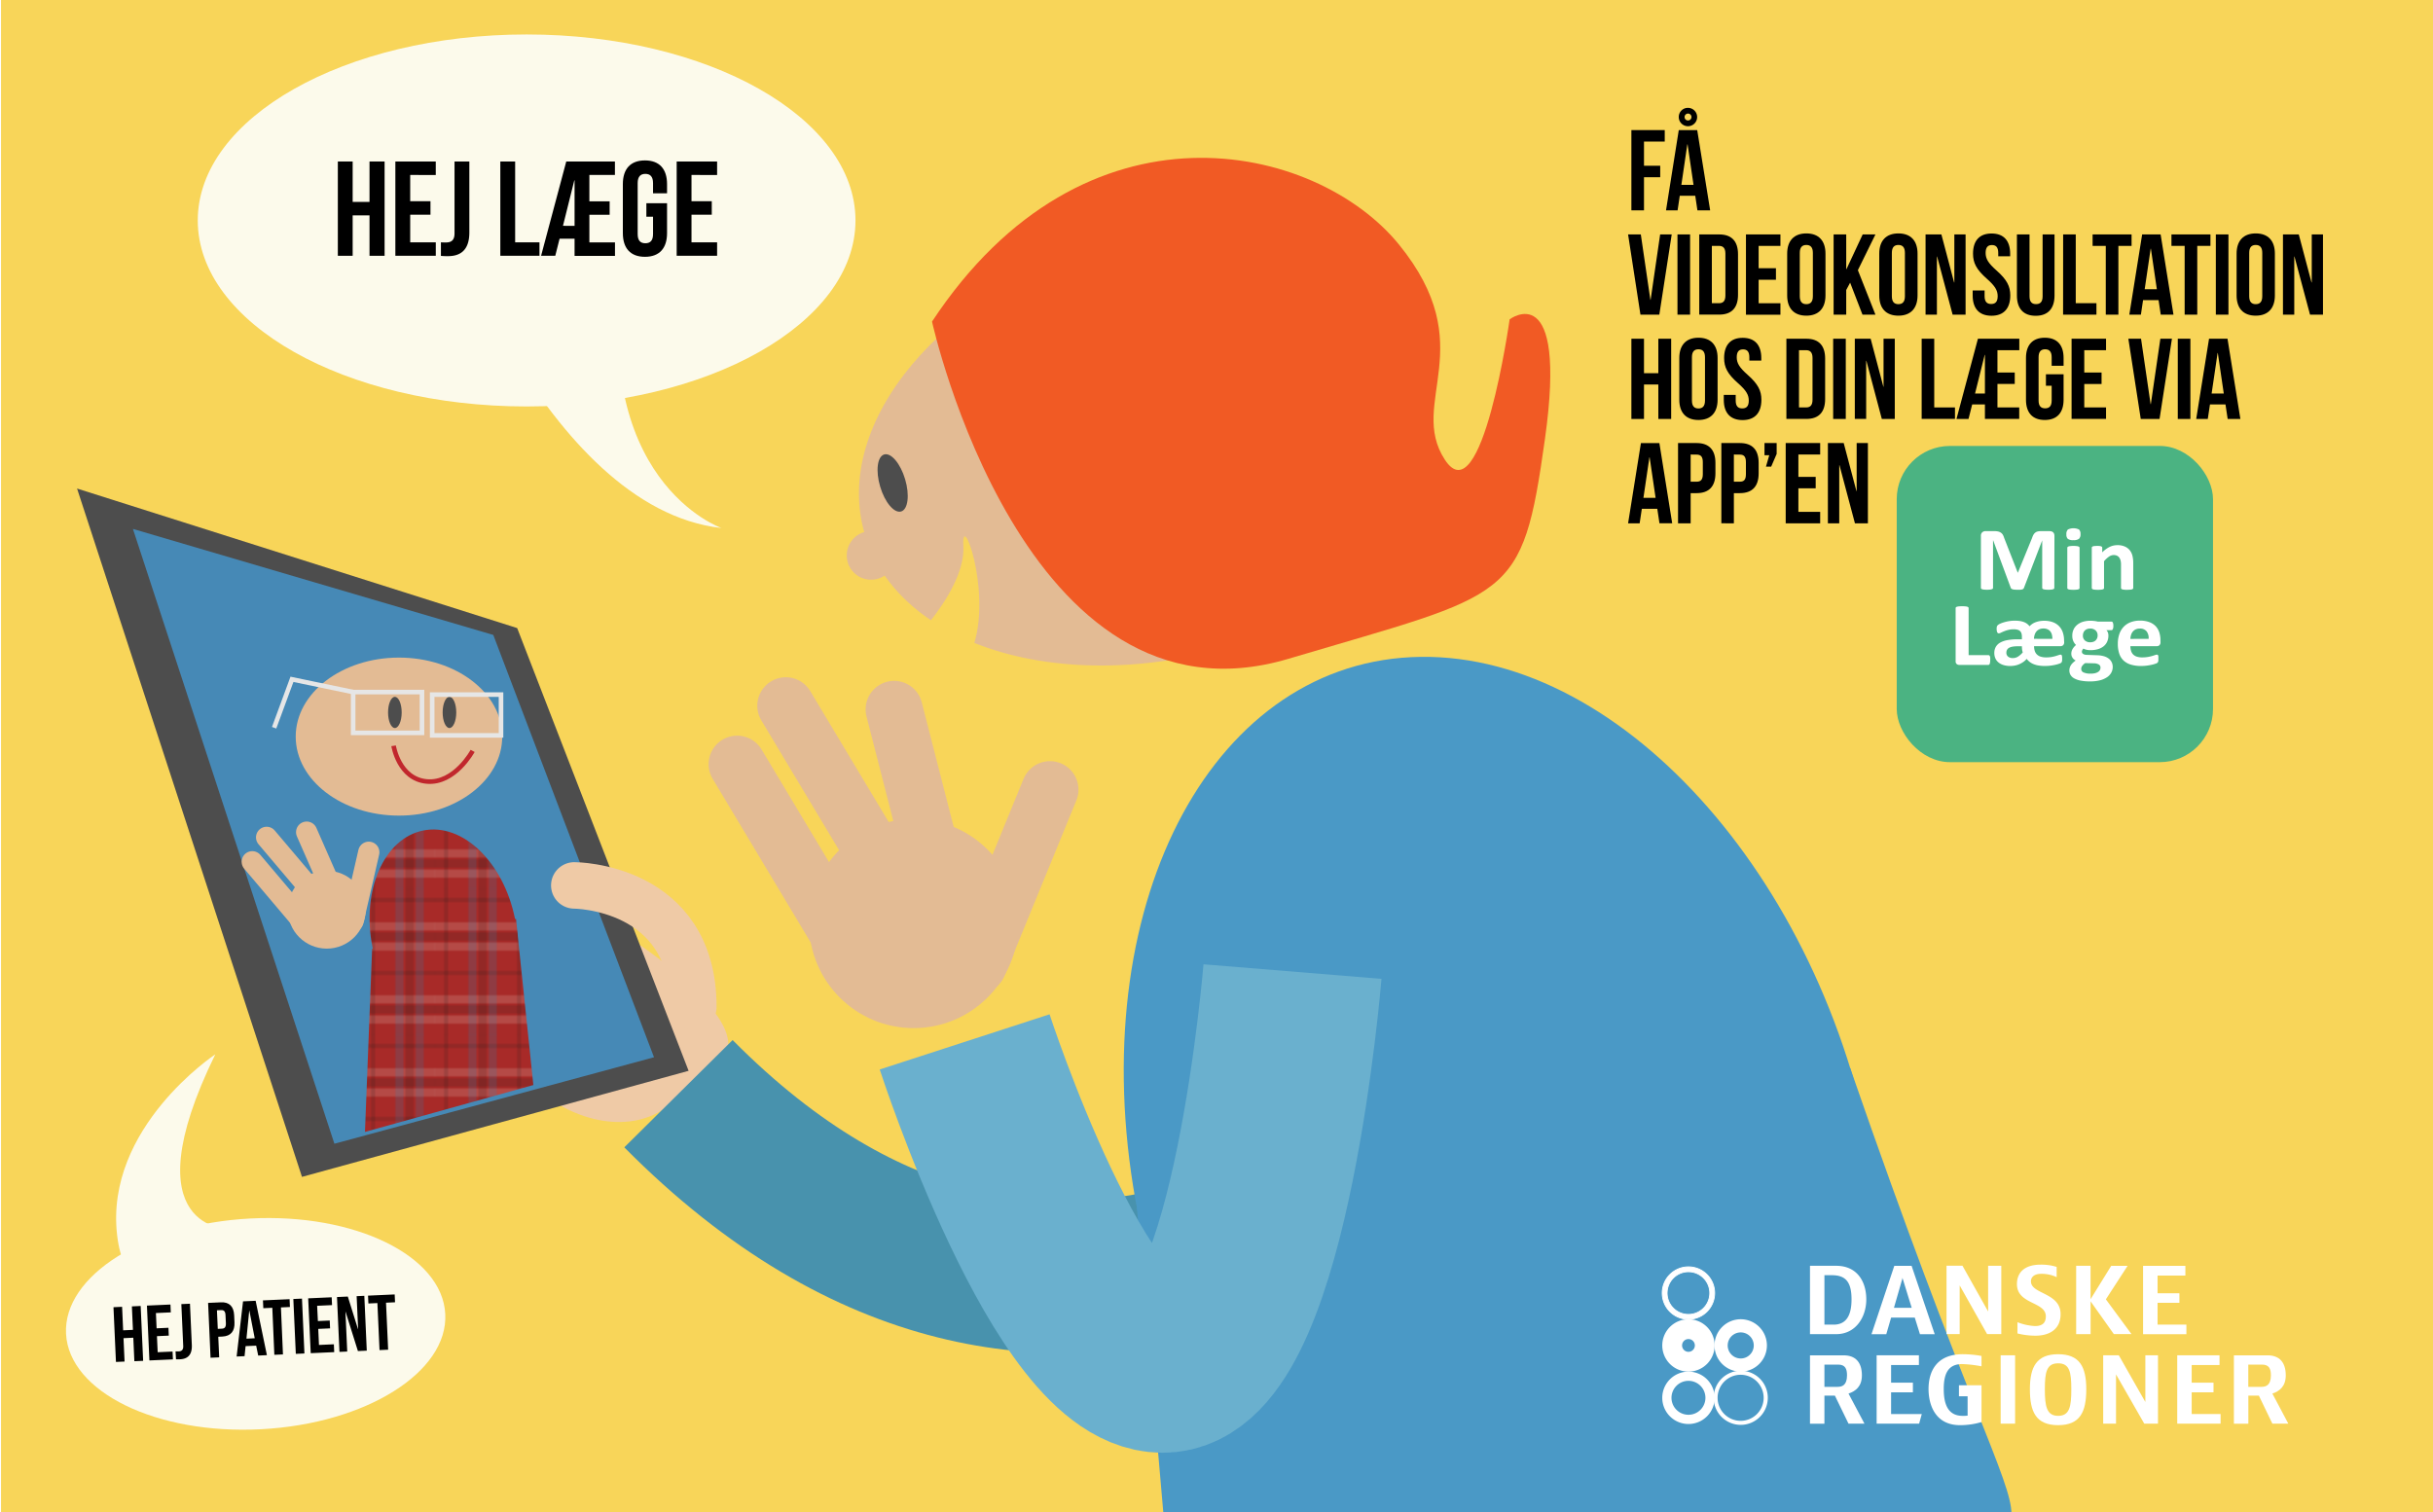 <svg id="Lag_1" data-name="Lag 1" xmlns="http://www.w3.org/2000/svg" xmlns:xlink="http://www.w3.org/1999/xlink" viewBox="0 0 1200 746"><defs><style>.cls-1,.cls-15,.cls-16,.cls-17,.cls-19,.cls-2,.cls-21,.cls-3,.cls-4,.cls-7,.cls-9{fill:none;}.cls-2{stroke:#009cdc;}.cls-2,.cls-3,.cls-4{stroke-linecap:square;stroke-width:0.3px;}.cls-3{stroke:#1d1d1b;}.cls-4{stroke:#fffdf0;}.cls-5{fill:#a82a28;}.cls-6{fill:#f8d559;}.cls-7{stroke:#efcaa6;stroke-width:22.93px;}.cls-15,.cls-19,.cls-7{stroke-linecap:round;}.cls-15,.cls-16,.cls-17,.cls-19,.cls-21,.cls-7,.cls-9{stroke-miterlimit:10;}.cls-8{fill:#efcaa6;}.cls-9{stroke:#4892ad;stroke-width:75.21px;}.cls-10{fill:#4d4d4d;}.cls-11{fill:#4689b6;}.cls-12{fill:#e3bb94;}.cls-13{fill:#f15a24;}.cls-14{fill:#4a99c6;}.cls-15,.cls-19{stroke:#e3bb94;}.cls-15{stroke-width:28.13px;}.cls-16{stroke:#e6e6e6;}.cls-16,.cls-17{stroke-width:2.26px;}.cls-17{stroke:#c1272d;}.cls-18{fill:url(#Skotskternet_farve_2);}.cls-19{stroke-width:10.48px;}.cls-20{fill:#fcfaeb;}.cls-21{stroke:#6ab0ce;stroke-width:88.08px;}.cls-22{fill:#fff;}.cls-23{fill:#4bb382;}</style><pattern id="Skotskternet_farve_2" data-name="Skotskternet farve 2" width="72" height="72" patternTransform="translate(-2 1230)" patternUnits="userSpaceOnUse" viewBox="0 0 72 72"><rect class="cls-1" width="72" height="72"/><line class="cls-2" x1="20" y1="72" x2="20" y2="144"/><line class="cls-2" x1="56" y1="72" x2="56" y2="144"/><line class="cls-3" x1="25" y1="72" x2="25" y2="144"/><line class="cls-3" x1="61" y1="72" x2="61" y2="144"/><line class="cls-2" x1="30" y1="72" x2="30" y2="144"/><line class="cls-2" x1="66" y1="72" x2="66" y2="144"/><line class="cls-2" x1="18" y1="72" x2="18" y2="144"/><line class="cls-2" x1="54" y1="72" x2="54" y2="144"/><line class="cls-3" x1="23" y1="72" x2="23" y2="144"/><line class="cls-3" x1="59" y1="72" x2="59" y2="144"/><line class="cls-2" x1="28" y1="72" x2="28" y2="144"/><line class="cls-2" x1="64" y1="72" x2="64" y2="144"/><line class="cls-3" x1="42" y1="72" x2="42" y2="144"/><line class="cls-3" x1="6" y1="72" x2="6" y2="144"/><line class="cls-3" x1="144" y1="6" x2="72" y2="6"/><line class="cls-3" x1="144" y1="42" x2="72" y2="42"/><line class="cls-4" x1="144" y1="20" x2="72" y2="20"/><line class="cls-4" x1="144" y1="56" x2="72" y2="56"/><line class="cls-3" x1="144" y1="25" x2="72" y2="25"/><line class="cls-3" x1="144" y1="61" x2="72" y2="61"/><line class="cls-4" x1="144" y1="30" x2="72" y2="30"/><line class="cls-4" x1="144" y1="66" x2="72" y2="66"/><line class="cls-4" x1="144" y1="18" x2="72" y2="18"/><line class="cls-4" x1="144" y1="54" x2="72" y2="54"/><line class="cls-3" x1="144" y1="23" x2="72" y2="23"/><line class="cls-3" x1="144" y1="59" x2="72" y2="59"/><line class="cls-4" x1="144" y1="28" x2="72" y2="28"/><line class="cls-4" x1="144" y1="64" x2="72" y2="64"/><rect class="cls-5" width="72" height="72"/><line class="cls-3" x1="72" y1="6" y2="6"/><line class="cls-3" x1="72" y1="42" y2="42"/><line class="cls-4" x1="72" y1="20" y2="20"/><line class="cls-4" x1="72" y1="56" y2="56"/><line class="cls-3" x1="72" y1="25" y2="25"/><line class="cls-3" x1="72" y1="61" y2="61"/><line class="cls-4" x1="72" y1="30" y2="30"/><line class="cls-4" x1="72" y1="66" y2="66"/><line class="cls-4" x1="72" y1="18" y2="18"/><line class="cls-4" x1="72" y1="54" y2="54"/><line class="cls-3" x1="72" y1="23" y2="23"/><line class="cls-3" x1="72" y1="59" y2="59"/><line class="cls-4" x1="72" y1="28" y2="28"/><line class="cls-4" x1="72" y1="64" y2="64"/><line class="cls-2" x1="20" x2="20" y2="72"/><line class="cls-2" x1="56" x2="56" y2="72"/><line class="cls-3" x1="25" x2="25" y2="72"/><line class="cls-3" x1="61" x2="61" y2="72"/><line class="cls-2" x1="30" x2="30" y2="72"/><line class="cls-2" x1="66" x2="66" y2="72"/><line class="cls-2" x1="18" x2="18" y2="72"/><line class="cls-2" x1="54" x2="54" y2="72"/><line class="cls-3" x1="23" x2="23" y2="72"/><line class="cls-3" x1="59" x2="59" y2="72"/><line class="cls-2" x1="28" x2="28" y2="72"/><line class="cls-2" x1="64" x2="64" y2="72"/><line class="cls-3" x1="42" x2="42" y2="72"/><line class="cls-3" x1="6" x2="6" y2="72"/><line class="cls-3" y1="6" x2="-72" y2="6"/><line class="cls-3" y1="42" x2="-72" y2="42"/><line class="cls-4" y1="20" x2="-72" y2="20"/><line class="cls-4" y1="56" x2="-72" y2="56"/><line class="cls-3" y1="25" x2="-72" y2="25"/><line class="cls-3" y1="61" x2="-72" y2="61"/><line class="cls-4" y1="30" x2="-72" y2="30"/><line class="cls-4" y1="66" x2="-72" y2="66"/><line class="cls-4" y1="18" x2="-72" y2="18"/><line class="cls-4" y1="54" x2="-72" y2="54"/><line class="cls-3" y1="23" x2="-72" y2="23"/><line class="cls-3" y1="59" x2="-72" y2="59"/><line class="cls-4" y1="28" x2="-72" y2="28"/><line class="cls-4" y1="64" x2="-72" y2="64"/><line class="cls-2" x1="20" y1="-72" x2="20"/><line class="cls-2" x1="56" y1="-72" x2="56"/><line class="cls-3" x1="25" y1="-72" x2="25"/><line class="cls-3" x1="61" y1="-72" x2="61"/><line class="cls-2" x1="30" y1="-72" x2="30"/><line class="cls-2" x1="66" y1="-72" x2="66"/><line class="cls-2" x1="18" y1="-72" x2="18"/><line class="cls-2" x1="54" y1="-72" x2="54"/><line class="cls-3" x1="23" y1="-72" x2="23"/><line class="cls-3" x1="59" y1="-72" x2="59"/><line class="cls-2" x1="28" y1="-72" x2="28"/><line class="cls-2" x1="64" y1="-72" x2="64"/><line class="cls-3" x1="42" y1="-72" x2="42"/><line class="cls-3" x1="6" y1="-72" x2="6"/></pattern></defs><title>VIDEOkons på iPad§ SVG</title><rect class="cls-6" x="0.5" y="-3" width="1200" height="750"/><path class="cls-7" d="M196.79,421s-2.85,44.19,63.54,42.38"/><path class="cls-7" d="M193.84,470.39s14.38,41.88,75,14.65"/><path class="cls-7" d="M208.53,507.37s14.39,42.41,75,15.17"/><path class="cls-8" d="M254.25,526.77c22.11,26.58,56.12,34.73,76,18.22s41.8-22.28,19.7-48.86-79.9-63.88-99.75-47.37S232.15,500.2,254.25,526.77Z"/><path class="cls-9" d="M728.54,534.67c-27.33,32.1-206.09,194.51-393.91,4.89"/><polygon class="cls-10" points="148.94 580.59 339.63 528.27 255.08 309.85 38 241.01 148.94 580.59"/><polygon class="cls-11" points="164.93 564.24 322.57 521.58 243.3 313.24 65.56 260.93 164.93 564.24"/><path class="cls-7" d="M283.25,436.8s58.72,0,58.72,59.95"/><path class="cls-12" d="M687.69,182.21c-16.44-55.25-55.3-88.69-139.12-63.75s-138.46,89.94-122,145.19C431.69,281,443.2,295.26,459.16,306c7.14-9.12,16.77-23.93,16-36.72-1.1-18.2,13.53,20.89,5.4,47.9,34.41,13.8,80.57,15.37,127.53,1.4C691.92,293.6,704.13,237.46,687.69,182.21Z"/><ellipse class="cls-12" cx="196.78" cy="363.39" rx="50.93" ry="38.98"/><ellipse class="cls-10" cx="194.76" cy="351.47" rx="3.36" ry="7.69"/><ellipse class="cls-10" cx="221.68" cy="351.47" rx="3.36" ry="7.69"/><path class="cls-13" d="M459.69,158.65S504.79,363.88,635.5,325C745.89,292.16,750.69,297.17,762,216.53s-17.42-59-17.42-59-13.68,97.45-32,69.18S730.88,170.93,690,120.64,535,44.44,459.69,158.65Z"/><path class="cls-14" d="M925.06,580.53c22.79,143-39.44,135.16-140.56,136.47S581.67,728.21,558.88,585.26s40.71-259.9,141.83-261.21S902.27,437.58,925.06,580.53Z"/><circle class="cls-12" cx="450.63" cy="455.62" r="51.58"/><line class="cls-15" x1="517.86" y1="389.56" x2="482.46" y2="476.02"/><line class="cls-15" x1="441" y1="349.96" x2="466.84" y2="450.81"/><line class="cls-15" x1="387.57" y1="348.17" x2="438.62" y2="433.41"/><line class="cls-15" x1="363.56" y1="376.99" x2="414.61" y2="462.23"/><circle class="cls-12" cx="429.62" cy="274" r="12"/><path class="cls-14" d="M992.1,747c0-16.8-21.73-52.93-79.55-220.09l-352.93,56L573.84,747Z"/><ellipse class="cls-10" cx="440.27" cy="238.29" rx="6.42" ry="14.67" transform="translate(-49.67 135.43) rotate(-16.57)"/><rect class="cls-16" x="174.18" y="341.42" width="33.95" height="20.12"/><rect class="cls-16" x="213.16" y="342.67" width="33.95" height="20.12"/><polyline class="cls-16" points="174.18 341.42 144 335.13 135.2 359.02"/><path class="cls-17" d="M194.13,367.93s2.52,16.34,16.35,17.6,22.63-15.09,22.63-15.09"/><path class="cls-18" d="M254,453.28c5.57,27.92-7,43.71-26.42,47.57s-38.31-5.64-43.87-33.57,5.66-53.7,25.07-57.57S248.41,425.35,254,453.28Z"/><polygon class="cls-18" points="263.06 535.28 254.5 453.32 183.54 468 180.01 558.41 263.06 535.28"/><circle class="cls-12" cx="161.17" cy="448.78" r="19.21"/><line class="cls-19" x1="181.89" y1="420.45" x2="174.1" y2="454.36"/><line class="cls-19" x1="151.25" y1="410.53" x2="166.84" y2="446.04"/><line class="cls-19" x1="131.5" y1="413.1" x2="155.41" y2="441.35"/><line class="cls-19" x1="124.42" y1="425.14" x2="148.33" y2="453.39"/><ellipse class="cls-20" cx="259.74" cy="108.76" rx="162.2" ry="91.76"/><path class="cls-20" d="M215.76,97.19s52.39,153.53,140.08,163.3c0,0-66.5-23.11-47.71-135.26S215.76,97.19,215.76,97.19Z"/><path d="M173.94,126.19h-7.31V79.67h7.31V99.61h8.31V79.67h7.44v46.52h-7.44V106.25h-8.31Z"/><path d="M202.32,99.28h10v6.64h-10v13.62h12.62v6.65H195V79.67h19.93v6.65H202.32Z"/><path d="M217.47,119.54c.79.07,1.72.07,2.52.07,2.33,0,4.19-.86,4.19-4.45V79.67h7.31v35c0,9.3-5,11.69-10.5,11.69a30.62,30.62,0,0,1-3.52-.13Z"/><path d="M246.77,79.67h7.31v39.87h12v6.65H246.77Z"/><path d="M283.39,117.75H276l-2.13,8.44h-7l12.42-46.52h24v6.65H290.69v13h10v6.64h-10v13.62h12.63v6.65H283.39Zm0-6.31V89h-.14l-5.58,22.4Z"/><path d="M318.8,100.27H329V115c0,7.44-3.72,11.69-10.9,11.69s-10.9-4.25-10.9-11.69V90.84c0-7.45,3.72-11.7,10.9-11.7S329,83.39,329,90.84v4.52h-6.91v-5c0-3.32-1.47-4.58-3.79-4.58s-3.79,1.26-3.79,4.58v25.12c0,3.32,1.46,4.52,3.79,4.52s3.79-1.2,3.79-4.52v-8.57H318.8Z"/><path d="M341.06,99.28h10v6.64h-10v13.62h12.63v6.65H333.75V79.67h19.94v6.65H341.06Z"/><ellipse class="cls-20" cx="126.06" cy="653.12" rx="93.65" ry="52.05" transform="translate(-34.09 7.51) rotate(-3.01)"/><path class="cls-20" d="M113.43,606.37s-50.09,1.37-7.24-86.23c0,0-54.46,36.06-48.45,89S113.43,606.37,113.43,606.37Z"/><path d="M61.44,671.7l-4.25.19-1.22-27,4.25-.2.52,11.6,4.83-.22-.52-11.59,4.33-.2,1.22,27.06-4.33.19-.52-11.59-4.83.22Z"/><path d="M77.24,655.3l5.84-.26.17,3.87-5.84.26.36,7.92,7.34-.33.18,3.87-11.6.52-1.22-27.06,11.6-.52.17,3.87-7.34.33Z"/><path d="M86.58,666.7c.47,0,1,0,1.47,0,1.36-.06,2.42-.61,2.32-2.7l-.93-20.64,4.26-.19.91,20.33c.24,5.41-2.59,6.93-5.8,7.08a17.59,17.59,0,0,1-2,0Z"/><path d="M115.49,648.86l.16,3.51c.19,4.33-1.79,6.79-6,7l-2,.09.46,10.16-4.26.2-1.21-27.06,6.26-.28C113.1,642.26,115.29,644.53,115.49,648.86ZM107,646.41l.41,9.16,2-.09c1.36-.06,2.06-.71,2-2.64l-.19-4.06c-.08-1.93-.85-2.52-2.2-2.46Z"/><path d="M131.64,668.54l-4.29.2-1-4.88-5.22.23-.51,4.95-3.91.17L119.87,642l6.22-.28Zm-10.09-8.14,4.09-.19L123,646.62h-.08Z"/><path d="M129.69,641.52l13.14-.59.17,3.86-4.44.2,1,23.19-4.25.19-1-23.19-4.44.2Z"/><path d="M144.68,640.84l4.26-.19,1.21,27.06-4.25.19Z"/><path d="M156.79,651.72l5.84-.26.17,3.87-5.83.26.35,7.92,7.35-.33.17,3.87-11.59.52L152,640.51l11.59-.52.18,3.86-7.35.34Z"/><path d="M170.45,647.16h-.07l.88,19.6-3.83.17-1.22-27.06,5.34-.24,5,16h.08l-.73-16.19,3.79-.17,1.21,27.05-4.37.2Z"/><path d="M181.52,639.18l13.14-.59.18,3.87-4.45.2,1.05,23.19-4.25.19-1.05-23.19-4.44.2Z"/><path class="cls-21" d="M637.48,479.31s-15.41,188.33-62,193.23S475.78,514,475.78,514"/><path d="M810.85,81.77h8v5.66h-8v16.34h-6.22V64.18h16.45v5.66H810.85Z"/><path d="M843.48,103.77H837.2l-1.07-7.18h-7.64l-1.07,7.18h-5.71L828,64.18h9.1ZM832.56,53.21A4.53,4.53,0,1,1,828,57.74,4.47,4.47,0,0,1,832.56,53.21Zm-3.28,38h6l-2.94-20h-.12Zm3.28-31.78a1.7,1.7,0,1,0-1.69-1.69A1.67,1.67,0,0,0,832.56,59.43Z"/><path d="M814,147.94h.11l4.7-32.29h5.71l-6.11,39.58H809.1L803,115.65h6.28Z"/><path d="M827.36,115.65h6.22v39.58h-6.22Z"/><path d="M838.1,115.65h9.84c6.22,0,9.28,3.45,9.28,9.78v20c0,6.33-3.06,9.78-9.28,9.78H838.1Zm6.22,5.65v28.28h3.51c2,0,3.17-1,3.17-3.85V125.15c0-2.83-1.19-3.85-3.17-3.85Z"/><path d="M867.39,132.33h8.54V138h-8.54v11.6h10.75v5.65h-17V115.65h17v5.65H867.39Z"/><path d="M881.47,125.15c0-6.34,3.34-10,9.45-10s9.44,3.62,9.44,10v20.58c0,6.33-3.34,10-9.44,10s-9.45-3.62-9.45-10Zm6.22,21c0,2.82,1.25,3.9,3.23,3.9s3.22-1.08,3.22-3.9V124.75c0-2.83-1.24-3.9-3.22-3.9s-3.23,1.07-3.23,3.9Z"/><path d="M912.52,139.45l-1.93,3.62v12.16h-6.22V115.65h6.22v17.13h.12l8-17.13H925l-8.66,17.64L925,155.23h-6.39Z"/><path d="M926.88,125.15c0-6.34,3.33-10,9.44-10s9.45,3.62,9.45,10v20.58c0,6.33-3.34,10-9.45,10s-9.44-3.62-9.44-10Zm6.22,21c0,2.82,1.24,3.9,3.22,3.9s3.22-1.08,3.22-3.9V124.75c0-2.83-1.24-3.9-3.22-3.9s-3.22,1.07-3.22,3.9Z"/><path d="M955.43,126.56h-.11v28.67h-5.6V115.65h7.81l6.27,23.69h.12V115.65h5.54v39.58h-6.39Z"/><path d="M982.29,115.19c6.05,0,9.16,3.62,9.16,10v1.24h-5.88v-1.64c0-2.83-1.13-3.9-3.11-3.9s-3.11,1.07-3.11,3.9,1.25,5,5.32,8.6c5.2,4.58,6.84,7.86,6.84,12.38,0,6.33-3.17,10-9.27,10s-9.28-3.62-9.28-10V143.3h5.88v2.83c0,2.82,1.25,3.84,3.23,3.84s3.22-1,3.22-3.84-1.25-5-5.32-8.6c-5.2-4.58-6.84-7.86-6.84-12.38C973.13,118.81,976.24,115.19,982.29,115.19Z"/><path d="M1001,115.65v30.53c0,2.83,1.24,3.85,3.22,3.85s3.23-1,3.23-3.85V115.65h5.88v30.14c0,6.33-3.17,10-9.28,10s-9.27-3.62-9.27-10V115.65Z"/><path d="M1017.58,115.65h6.22v33.93H1034v5.65h-16.45Z"/><path d="M1032.11,115.65h19.22v5.65h-6.5v33.93h-6.22V121.3h-6.5Z"/><path d="M1072,155.23h-6.28l-1.07-7.18H1057l-1.07,7.18h-5.71l6.33-39.58h9.11Zm-14.2-12.55h6l-2.94-20h-.11Z"/><path d="M1071,115.65h19.23v5.65h-6.5v33.93h-6.22V121.3H1071Z"/><path d="M1092.89,115.65h6.22v39.58h-6.22Z"/><path d="M1103.13,125.15c0-6.34,3.33-10,9.44-10s9.44,3.62,9.44,10v20.58c0,6.33-3.33,10-9.44,10s-9.44-3.62-9.44-10Zm6.22,21c0,2.82,1.24,3.9,3.22,3.9s3.22-1.08,3.22-3.9V124.75c0-2.83-1.24-3.9-3.22-3.9s-3.22,1.07-3.22,3.9Z"/><path d="M1131.68,126.56h-.11v28.67H1126V115.65h7.8l6.28,23.69h.12V115.65h5.54v39.58h-6.39Z"/><path d="M810.85,206.69h-6.22V167.11h6.22v17h7.07v-17h6.33v39.58h-6.33v-17h-7.07Z"/><path d="M828.26,176.61c0-6.33,3.34-10,9.45-10s9.44,3.62,9.44,10v20.58c0,6.34-3.33,10-9.44,10s-9.45-3.62-9.45-10Zm6.23,21c0,2.83,1.24,3.9,3.22,3.9s3.22-1.07,3.22-3.9V176.21c0-2.82-1.24-3.9-3.22-3.9s-3.22,1.08-3.22,3.9Z"/><path d="M859.53,166.66c6.05,0,9.17,3.62,9.17,10v1.24h-5.89v-1.64c0-2.82-1.13-3.9-3.11-3.9s-3.11,1.08-3.11,3.9,1.25,5,5.32,8.6c5.2,4.58,6.84,7.86,6.84,12.38,0,6.34-3.17,10-9.27,10s-9.28-3.62-9.28-10v-2.43h5.88v2.83c0,2.83,1.25,3.85,3.23,3.85s3.22-1,3.22-3.85-1.24-5-5.31-8.6c-5.21-4.58-6.85-7.86-6.85-12.38C850.37,170.28,853.48,166.66,859.53,166.66Z"/><path d="M881.08,167.11h9.84c6.22,0,9.27,3.45,9.27,9.78v20c0,6.34-3.05,9.78-9.27,9.78h-9.84Zm6.22,5.65V201h3.5c2,0,3.17-1,3.17-3.85V176.61c0-2.83-1.19-3.85-3.17-3.85Z"/><path d="M904.15,167.11h6.22v39.58h-6.22Z"/><path d="M920.54,178h-.11v28.67h-5.6V167.11h7.81l6.27,23.69H929V167.11h5.54v39.58h-6.39Z"/><path d="M947.8,167.11H954V201h10.23v5.65H947.8Z"/><path d="M979,199.51h-6.28l-1.81,7.18h-5.94l10.58-39.58h20.41v5.65H985.18v11h8.53v5.66h-8.53V201h10.74v5.65H979Zm0-5.37V175.08h-.12l-4.75,19.06Z"/><path d="M1009.09,184.64h8.71v12.55c0,6.34-3.17,10-9.27,10s-9.28-3.62-9.28-10V176.61c0-6.33,3.17-10,9.28-10s9.27,3.62,9.27,10v3.85h-5.88v-4.25c0-2.82-1.24-3.9-3.22-3.9s-3.23,1.08-3.23,3.9v21.38c0,2.83,1.25,3.85,3.23,3.85s3.22-1,3.22-3.85v-7.3h-2.83Z"/><path d="M1028,183.79h8.53v5.66H1028V201h10.74v5.65h-17V167.11h17v5.65H1028Z"/><path d="M1060.72,199.4h.11l4.7-32.29h5.71l-6.11,39.58h-9.27l-6.11-39.58H1056Z"/><path d="M1074.12,167.11h6.22v39.58h-6.22Z"/><path d="M1105,206.69h-6.27l-1.08-7.18H1090l-1.08,7.18h-5.71l6.33-39.58h9.11Zm-14.19-12.55h6l-2.94-20h-.11Z"/><path d="M824.76,258.16h-6.28L817.41,251h-7.63l-1.08,7.19H803l6.33-39.59h9.11ZM810.57,245.6h6l-2.94-20h-.11Z"/><path d="M846.08,228.35v5.15c0,6.33-3.06,9.78-9.28,9.78h-2.94v14.88h-6.22V218.57h9.16C843,218.57,846.08,222,846.08,228.35Zm-12.22-4.12v13.4h2.94c2,0,3.06-.91,3.06-3.73V228c0-2.83-1.08-3.73-3.06-3.73Z"/><path d="M867.4,228.35v5.15c0,6.33-3.06,9.78-9.28,9.78h-2.94v14.88H849V218.57h9.16C864.34,218.57,867.4,222,867.4,228.35Zm-12.22-4.12v13.4h2.94c2,0,3-.91,3-3.73V228c0-2.83-1.07-3.73-3-3.73Z"/><path d="M870.28,224.57v-6h6v5.37l-2.71,6.28H871l1.64-5.65Z"/><path d="M887,235.25h8.53v5.66H887V252.5h10.74v5.66h-17V218.57h17v5.66H887Z"/><path d="M907.26,229.49h-.11v28.67h-5.6V218.57h7.8l6.28,23.7h.11v-23.7h5.54v39.59h-6.39Z"/><path class="cls-22" d="M871.47,663.75a12.92,12.92,0,1,1-12.92-12.92,12.91,12.91,0,0,1,12.92,12.92m-12.92-6.43a6.43,6.43,0,1,0,6.44,6.43,6.43,6.43,0,0,0-6.44-6.43"/><path class="cls-22" d="M845.7,689.58a12.92,12.92,0,1,1-12.92-12.91,12.93,12.93,0,0,1,12.92,12.91m-12.92-8.37a8.37,8.37,0,1,0,8.37,8.37,8.37,8.37,0,0,0-8.37-8.37"/><path class="cls-22" d="M845.7,663.75a12.92,12.92,0,1,1-12.92-12.92,12.92,12.92,0,0,1,12.92,12.92m-12.92-3.15a3.15,3.15,0,1,0,3.15,3.15,3.15,3.15,0,0,0-3.15-3.15"/><path class="cls-22" d="M845.69,637.92A12.92,12.92,0,1,1,832.78,625a12.91,12.91,0,0,1,12.91,12.92m-12.91-10.53a10.53,10.53,0,1,0,10.53,10.53,10.52,10.52,0,0,0-10.53-10.53"/><path class="cls-22" d="M832.78,651.05a13.14,13.14,0,1,1,13.13-13.13,13.15,13.15,0,0,1-13.13,13.13m0-25.83a12.7,12.7,0,1,0,12.7,12.7,12.72,12.72,0,0,0-12.7-12.7m0,23.44a10.75,10.75,0,1,1,10.75-10.74,10.76,10.76,0,0,1-10.75,10.74m0-21.06a10.32,10.32,0,1,0,10.31,10.32,10.32,10.32,0,0,0-10.31-10.32"/><path class="cls-22" d="M871.47,689.58a12.92,12.92,0,1,1-12.92-12.92,12.92,12.92,0,0,1,12.92,12.92m-12.92-11.79a11.8,11.8,0,1,0,11.8,11.79,11.79,11.79,0,0,0-11.8-11.79"/><path class="cls-22" d="M858.55,702.93a13.35,13.35,0,1,1,13.36-13.35,13.37,13.37,0,0,1-13.36,13.35m0-25.83A12.48,12.48,0,1,0,871,689.58a12.49,12.49,0,0,0-12.49-12.48m0,24.71a12.23,12.23,0,1,1,12.24-12.23,12.25,12.25,0,0,1-12.24,12.23m0-23.59a11.36,11.36,0,1,0,11.36,11.36,11.37,11.37,0,0,0-11.36-11.36"/><polygon class="cls-22" points="925.59 702.34 925.59 668.61 946.44 668.61 946.44 673.41 932.72 673.41 932.72 682.12 943.48 682.12 943.48 686.88 932.72 686.88 932.72 697.59 947.86 697.59 946.55 702.34 925.59 702.34"/><rect class="cls-22" x="986.76" y="668.61" width="7.13" height="33.73"/><path class="cls-22" d="M1015.11,703.08c-11,0-13.93-6.65-13.93-17.74s3.37-17.26,13.93-17.26,13.88,6.18,13.88,17.26-2.94,17.74-13.88,17.74m0-30.51c-5.7,0-6.55,4.38-6.55,12.77s.85,13.14,6.55,13.14,6.5-4.64,6.5-13.14-.85-12.77-6.5-12.77"/><polygon class="cls-22" points="1057.59 702.34 1043.66 678.04 1043.66 702.34 1037.33 702.34 1037.33 668.61 1045.03 668.61 1058.12 691.64 1058.12 668.61 1064.36 668.61 1064.36 702.34 1057.59 702.34"/><polygon class="cls-22" points="1073.85 702.34 1073.85 668.61 1094.71 668.61 1094.71 673.41 1080.98 673.41 1080.98 682.12 1091.75 682.12 1091.75 686.88 1080.98 686.88 1080.98 697.59 1095.23 697.59 1095.23 702.34 1073.85 702.34"/><path class="cls-22" d="M905.64,624.46H892.72v33.72h12.91c9.65,0,14.86-8.39,14.86-17.15s-4.5-16.57-14.85-16.57m-1.26,29h-4.54V629.1h3.69c6.72,0,9.68,3.27,9.68,11.93s-3.14,12.46-8.83,12.46m29.92-29-11.25,33.72h7.29l2.39-8.2h12.4l-1.2-4.83h-9.8l.38-1.32,3.64-12.62a4.43,4.43,0,0,0,.16-.79h.05a7.17,7.17,0,0,0,.22.79l3.9,12.62,1.48,4.75,3,9.6h7.28l-11.4-33.72ZM980.59,647l-12.67-22.58h-7.86v33.72h6.49v-24l13.52,24h7V624.46h-6.49Zm21.11-14.93c0-2.11,1.79-3.64,4.86-3.64a17.26,17.26,0,0,1,7.82,1.63V625a25.62,25.62,0,0,0-7.88-1.11c-7.75,0-11.71,3.7-11.71,9.61,0,10.08,14.25,8.55,14.25,15.89,0,3.54-2.06,4.8-5.38,4.8a27.48,27.48,0,0,1-8.61-1.9v5.55a37.71,37.71,0,0,0,8.82,1.1c7.17,0,12.45-3.32,12.45-10.61,0-10.76-14.62-9.76-14.62-16.2m47.67-7.65h-8.08l-10.19,16.46V624.46H1024v33.72h7.12V642l11.46,16.15h8.7L1038.65,641Zm14.78,29V642.72h10.77V638h-10.77v-8.71h13.72v-4.8H1057v33.72h21.37v-4.75Z"/><path class="cls-22" d="M911.72,702.34h7.87l-7.87-14.84c3.59-1.21,6.6-3.58,6.6-9,0-6.33-3.07-9.87-9-9.87H892.72v33.73h7.12V688.51H905ZM899.84,673.2h6.76c3.53,0,4.38,2.12,4.38,5.28,0,5-2.48,5.7-4.7,5.7h-6.44Z"/><path class="cls-22" d="M1120.78,702.34h7.86l-7.86-14.84c3.59-1.21,6.6-3.58,6.6-9,0-6.33-3.06-9.87-9-9.87h-16.58v33.73h7.13V688.51h5.19ZM1108.9,673.2h6.76c3.54,0,4.39,2.12,4.39,5.28,0,5-2.5,5.7-4.7,5.7h-6.45Z"/><path class="cls-22" d="M967.77,672.94a61.4,61.4,0,0,1,9.55,1.11v-5.12a53.13,53.13,0,0,0-9.29-.85c-12.83,0-16.84,8.45-16.84,17.15,0,7.93,3.38,17.85,15.52,17.85a37,37,0,0,0,10.61-1.53V683.39H966.19v5.44h4.27v9.55a18.87,18.87,0,0,1-2.43.11c-7.71,0-9.34-6.5-9.34-13.26C958.69,677.85,960.75,672.94,967.77,672.94Z"/><rect class="cls-23" x="935.5" y="220" width="156" height="156" rx="26.26" ry="26.26"/><path class="cls-22" d="M1013.23,290a.68.68,0,0,1-.13.4.92.92,0,0,1-.48.29,4.37,4.37,0,0,1-.93.18,11.75,11.75,0,0,1-1.46.07,11.5,11.5,0,0,1-1.44-.07,3.92,3.92,0,0,1-.91-.18.92.92,0,0,1-.48-.29.59.59,0,0,1-.15-.4V266.58h0l-9,23.43a1.13,1.13,0,0,1-.32.48,1.44,1.44,0,0,1-.58.3,5.12,5.12,0,0,1-.95.15c-.38,0-.85,0-1.39,0a13.54,13.54,0,0,1-1.39-.06,3.65,3.65,0,0,1-1-.18,1.71,1.71,0,0,1-.59-.3.87.87,0,0,1-.29-.42l-8.68-23.43H983V290a.68.68,0,0,1-.13.4,1,1,0,0,1-.5.29,4.39,4.39,0,0,1-.92.18,14.95,14.95,0,0,1-2.89,0,4.26,4.26,0,0,1-.92-.18.84.84,0,0,1-.48-.29.63.63,0,0,1-.14-.4V264.35a2.26,2.26,0,0,1,.65-1.74,2.44,2.44,0,0,1,1.73-.6h4.13a9.39,9.39,0,0,1,1.89.17,3.76,3.76,0,0,1,1.37.56,3.35,3.35,0,0,1,1,1,7.25,7.25,0,0,1,.67,1.57l6.72,17.17h.09l7-17.12a8.89,8.89,0,0,1,.69-1.59,3.6,3.6,0,0,1,.86-1,2.93,2.93,0,0,1,1.16-.57,6.62,6.62,0,0,1,1.57-.17h4.24a3.4,3.4,0,0,1,1.12.16,1.89,1.89,0,0,1,.77.45,2,2,0,0,1,.45.74,3,3,0,0,1,.16,1Z"/><path class="cls-22" d="M1026.14,263.48a3,3,0,0,1-.75,2.34,4.31,4.31,0,0,1-2.76.65,4.27,4.27,0,0,1-2.74-.63,2.86,2.86,0,0,1-.71-2.25,3.07,3.07,0,0,1,.73-2.35,6.25,6.25,0,0,1,5.51,0A2.93,2.93,0,0,1,1026.14,263.48Zm-.46,26.6a.6.6,0,0,1-.14.39,1.15,1.15,0,0,1-.5.28,4.42,4.42,0,0,1-.92.16,14.49,14.49,0,0,1-1.46.06q-.88,0-1.47-.06a4.42,4.42,0,0,1-.92-.16,1.11,1.11,0,0,1-.49-.28.56.56,0,0,1-.15-.39V270.25a.6.6,0,0,1,.15-.39,1.21,1.21,0,0,1,.49-.29,4.26,4.26,0,0,1,.92-.18,12,12,0,0,1,1.47-.07,11.75,11.75,0,0,1,1.46.07,4.26,4.26,0,0,1,.92.18,1.26,1.26,0,0,1,.5.29.64.64,0,0,1,.14.39Z"/><path class="cls-22" d="M1052.15,290.08a.56.56,0,0,1-.15.39,1.06,1.06,0,0,1-.48.28,4.18,4.18,0,0,1-.92.16c-.39,0-.88.06-1.45.06s-1.09,0-1.48-.06a4.18,4.18,0,0,1-.92-.16,1.06,1.06,0,0,1-.48-.28.56.56,0,0,1-.15-.39V278.74a9.06,9.06,0,0,0-.22-2.27,4.78,4.78,0,0,0-.66-1.42,3,3,0,0,0-1.12-.91,3.81,3.81,0,0,0-1.6-.32,4.18,4.18,0,0,0-2.32.78,12.21,12.21,0,0,0-2.45,2.27v13.21a.6.6,0,0,1-.14.39,1.15,1.15,0,0,1-.5.28,4.42,4.42,0,0,1-.92.16,14.49,14.49,0,0,1-1.46.06,14.71,14.71,0,0,1-1.47-.06,4.42,4.42,0,0,1-.92-.16,1.11,1.11,0,0,1-.49-.28.56.56,0,0,1-.15-.39V270.21a.65.65,0,0,1,.12-.39,1,1,0,0,1,.43-.28,4.2,4.2,0,0,1,.81-.17c.33,0,.74-.05,1.23-.05s.94,0,1.28.05a3.55,3.55,0,0,1,.78.17.94.94,0,0,1,.39.28.65.65,0,0,1,.12.39v2.29a13.71,13.71,0,0,1,3.61-2.67,8.74,8.74,0,0,1,3.83-.89,8.93,8.93,0,0,1,3.68.67,6.41,6.41,0,0,1,2.43,1.81,7.22,7.22,0,0,1,1.33,2.69,14.57,14.57,0,0,1,.41,3.69Z"/><path class="cls-22" d="M981.61,325.58a9,9,0,0,1-.06,1.13,3.27,3.27,0,0,1-.18.76,1,1,0,0,1-.3.43.68.68,0,0,1-.42.13H966.43a2.07,2.07,0,0,1-1.34-.43,1.71,1.71,0,0,1-.54-1.41V300a.64.64,0,0,1,.16-.4,1.15,1.15,0,0,1,.52-.29,5.42,5.42,0,0,1,1-.17,16.76,16.76,0,0,1,3.06,0,5.45,5.45,0,0,1,1,.17,1.1,1.1,0,0,1,.51.29.58.58,0,0,1,.16.4V323.2h9.76a.74.74,0,0,1,.42.12,1,1,0,0,1,.3.4,3,3,0,0,1,.18.74A8.77,8.77,0,0,1,981.61,325.58Z"/><path class="cls-22" d="M1018.09,316.76a2.06,2.06,0,0,1-.5,1.52,1.81,1.81,0,0,1-1.35.49h-13a7.89,7.89,0,0,0,.32,2.3,4.29,4.29,0,0,0,1.05,1.76,4.64,4.64,0,0,0,1.86,1.11,8.82,8.82,0,0,0,2.74.37,15.66,15.66,0,0,0,2.72-.21,17.35,17.35,0,0,0,2-.47c.57-.17,1-.32,1.45-.46a3,3,0,0,1,.92-.21.8.8,0,0,1,.36.07.61.61,0,0,1,.24.28,2.05,2.05,0,0,1,.14.57,6,6,0,0,1,.05.92c0,.33,0,.61,0,.84a3.89,3.89,0,0,1-.09.59,1.78,1.78,0,0,1-.14.41,1.21,1.21,0,0,1-.25.32,3,3,0,0,1-.87.43,13.84,13.84,0,0,1-1.76.52c-.71.17-1.53.32-2.45.45a22.46,22.46,0,0,1-2.91.19,18.9,18.9,0,0,1-3.16-.24,10.74,10.74,0,0,1-2.49-.69,8.1,8.1,0,0,1-1.92-1.1,7.76,7.76,0,0,1-1.45-1.47,9.36,9.36,0,0,1-1.73,1.56,11.86,11.86,0,0,1-2,1.09,9.89,9.89,0,0,1-2.15.65,13.18,13.18,0,0,1-2.29.2,11.07,11.07,0,0,1-3.13-.42,7.14,7.14,0,0,1-2.47-1.22,5.42,5.42,0,0,1-1.62-2,6.42,6.42,0,0,1-.58-2.78,6,6,0,0,1,.74-3,5.63,5.63,0,0,1,2.18-2.12,11.41,11.41,0,0,1,3.61-1.23,27.52,27.52,0,0,1,5-.4h2.08v-1.21a6.06,6.06,0,0,0-.2-1.63,2.71,2.71,0,0,0-.67-1.17,2.81,2.81,0,0,0-1.25-.69,7,7,0,0,0-1.93-.23,10.53,10.53,0,0,0-2.7.32,14.37,14.37,0,0,0-2.1.69c-.61.25-1.13.48-1.55.69a2.62,2.62,0,0,1-1,.31.71.71,0,0,1-.47-.16,1,1,0,0,1-.33-.44,3.54,3.54,0,0,1-.19-.72,5.33,5.33,0,0,1-.07-.93,3.91,3.91,0,0,1,.12-1.09,1.64,1.64,0,0,1,.46-.73,4.56,4.56,0,0,1,1.17-.71,14.24,14.24,0,0,1,2-.72,17.89,17.89,0,0,1,2.46-.55,17.61,17.61,0,0,1,2.75-.21,16.44,16.44,0,0,1,2.55.18,9.48,9.48,0,0,1,2,.53,6.4,6.4,0,0,1,1.57.88,6.06,6.06,0,0,1,1.15,1.17,7.5,7.5,0,0,1,3-2,11.65,11.65,0,0,1,4.19-.71,11.91,11.91,0,0,1,4.41.73,8,8,0,0,1,4.85,5.15,12.66,12.66,0,0,1,.58,3.87Zm-20.42,5.06a5.46,5.46,0,0,1-.34-1.43,14.37,14.37,0,0,1-.1-1.56H995a12.75,12.75,0,0,0-2.5.21,5,5,0,0,0-1.68.6,2.49,2.49,0,0,0-.94,1,2.71,2.71,0,0,0-.3,1.3,2.42,2.42,0,0,0,.85,2,3.59,3.59,0,0,0,2.36.71,4.84,4.84,0,0,0,2.45-.67A10.08,10.08,0,0,0,997.67,321.82Zm14.59-6.66A7.73,7.73,0,0,0,1012,313a4.3,4.3,0,0,0-.81-1.58,3.62,3.62,0,0,0-1.38-1,5,5,0,0,0-2-.36,4.79,4.79,0,0,0-2,.4,4.15,4.15,0,0,0-1.42,1.08,4.78,4.78,0,0,0-.86,1.61,7.32,7.32,0,0,0-.35,2Z"/><path class="cls-22" d="M1042.34,308.79a3.55,3.55,0,0,1-.26,1.58c-.18.34-.39.51-.65.51h-2.52a3.13,3.13,0,0,1,.76,1.22,4.43,4.43,0,0,1,.23,1.41,7.23,7.23,0,0,1-.63,3.09,6.17,6.17,0,0,1-1.78,2.27,8.14,8.14,0,0,1-2.81,1.4,13.08,13.08,0,0,1-3.66.48,8.37,8.37,0,0,1-2-.23,5.35,5.35,0,0,1-1.44-.55,3.09,3.09,0,0,0-.51.69,1.71,1.71,0,0,0-.23.89,1.23,1.23,0,0,0,.61,1.06,3.26,3.26,0,0,0,1.72.46l5.2.18a13.51,13.51,0,0,1,3.25.47,7.16,7.16,0,0,1,2.4,1.16,5,5,0,0,1,1.49,1.8,5.34,5.34,0,0,1,.52,2.38,5.84,5.84,0,0,1-.7,2.77,6.39,6.39,0,0,1-2.09,2.26,11.14,11.14,0,0,1-3.49,1.52,19.29,19.29,0,0,1-4.9.55,23.14,23.14,0,0,1-4.67-.4,10.63,10.63,0,0,1-3.17-1.11,4.78,4.78,0,0,1-1.8-1.7,4.42,4.42,0,0,1-.56-2.18,5,5,0,0,1,.2-1.4,5.33,5.33,0,0,1,.6-1.28,7,7,0,0,1,1-1.17,11.16,11.16,0,0,1,1.32-1.07,3.8,3.8,0,0,1-1.59-1.39,3.49,3.49,0,0,1-.57-1.93,4.59,4.59,0,0,1,.65-2.39,7.71,7.71,0,0,1,1.68-1.95,5.76,5.76,0,0,1-1.34-1.87,6.44,6.44,0,0,1-.51-2.72,7.1,7.1,0,0,1,.66-3.11,6.57,6.57,0,0,1,1.84-2.31,8.22,8.22,0,0,1,2.81-1.45,12.28,12.28,0,0,1,3.6-.5,17.14,17.14,0,0,1,1.93.11,13.73,13.73,0,0,1,1.71.31h6.79a.75.75,0,0,1,.66.49A3.88,3.88,0,0,1,1042.34,308.79ZM1036,329.35a1.72,1.72,0,0,0-.86-1.54,4.87,4.87,0,0,0-2.38-.58l-4.29-.11a6,6,0,0,0-1,.81,4.68,4.68,0,0,0-.6.75,2.26,2.26,0,0,0-.3.69,3.11,3.11,0,0,0-.07.69,1.82,1.82,0,0,0,1.21,1.69,8.07,8.07,0,0,0,3.42.58,8.88,8.88,0,0,0,2.3-.25,4.51,4.51,0,0,0,1.51-.68,2.42,2.42,0,0,0,.82-.95A2.63,2.63,0,0,0,1036,329.35Zm-1.42-15.86a3.22,3.22,0,0,0-1-2.49,3.81,3.81,0,0,0-2.71-.9,4.17,4.17,0,0,0-1.56.28,3.18,3.18,0,0,0-1.11.76,3,3,0,0,0-.66,1.11,4,4,0,0,0-.22,1.33,3.07,3.07,0,0,0,1,2.39,3.79,3.79,0,0,0,2.67.88,4.25,4.25,0,0,0,1.58-.27,2.91,2.91,0,0,0,1.11-.73,3.19,3.19,0,0,0,.68-1.08A3.71,3.71,0,0,0,1034.59,313.49Z"/><path class="cls-22" d="M1065.59,316.76a2.06,2.06,0,0,1-.49,1.52,1.82,1.82,0,0,1-1.35.49h-13a7.89,7.89,0,0,0,.32,2.3,4.37,4.37,0,0,0,1,1.76,4.52,4.52,0,0,0,1.83,1.11,8.4,8.4,0,0,0,2.67.37,16.36,16.36,0,0,0,2.79-.21,17,17,0,0,0,2.07-.47c.59-.17,1.07-.32,1.45-.46a2.94,2.94,0,0,1,.94-.21.8.8,0,0,1,.36.07.67.67,0,0,1,.24.28,1.78,1.78,0,0,1,.13.57,7.86,7.86,0,0,1,0,.92q0,.49,0,.84a4.16,4.16,0,0,1-.07.59,1.41,1.41,0,0,1-.14.41,1.52,1.52,0,0,1-.26.32,2.68,2.68,0,0,1-.85.43,13.57,13.57,0,0,1-1.77.52c-.72.17-1.55.32-2.47.45a23.22,23.22,0,0,1-3,.19,17,17,0,0,1-5-.67,9.08,9.08,0,0,1-3.59-2,8.27,8.27,0,0,1-2.15-3.43,15.08,15.08,0,0,1-.7-4.85,14.32,14.32,0,0,1,.74-4.78,9.83,9.83,0,0,1,2.16-3.61,9.25,9.25,0,0,1,3.44-2.26,12.66,12.66,0,0,1,4.57-.78,12.83,12.83,0,0,1,4.6.73,8.35,8.35,0,0,1,3.13,2A8.1,8.1,0,0,1,1065,312a12.66,12.66,0,0,1,.57,3.87Zm-5.85-1.6a5.45,5.45,0,0,0-1-3.71,4.08,4.08,0,0,0-3.37-1.35,4.72,4.72,0,0,0-2,.4,4.15,4.15,0,0,0-1.42,1.08,4.78,4.78,0,0,0-.86,1.61,7.32,7.32,0,0,0-.35,2Z"/></svg>